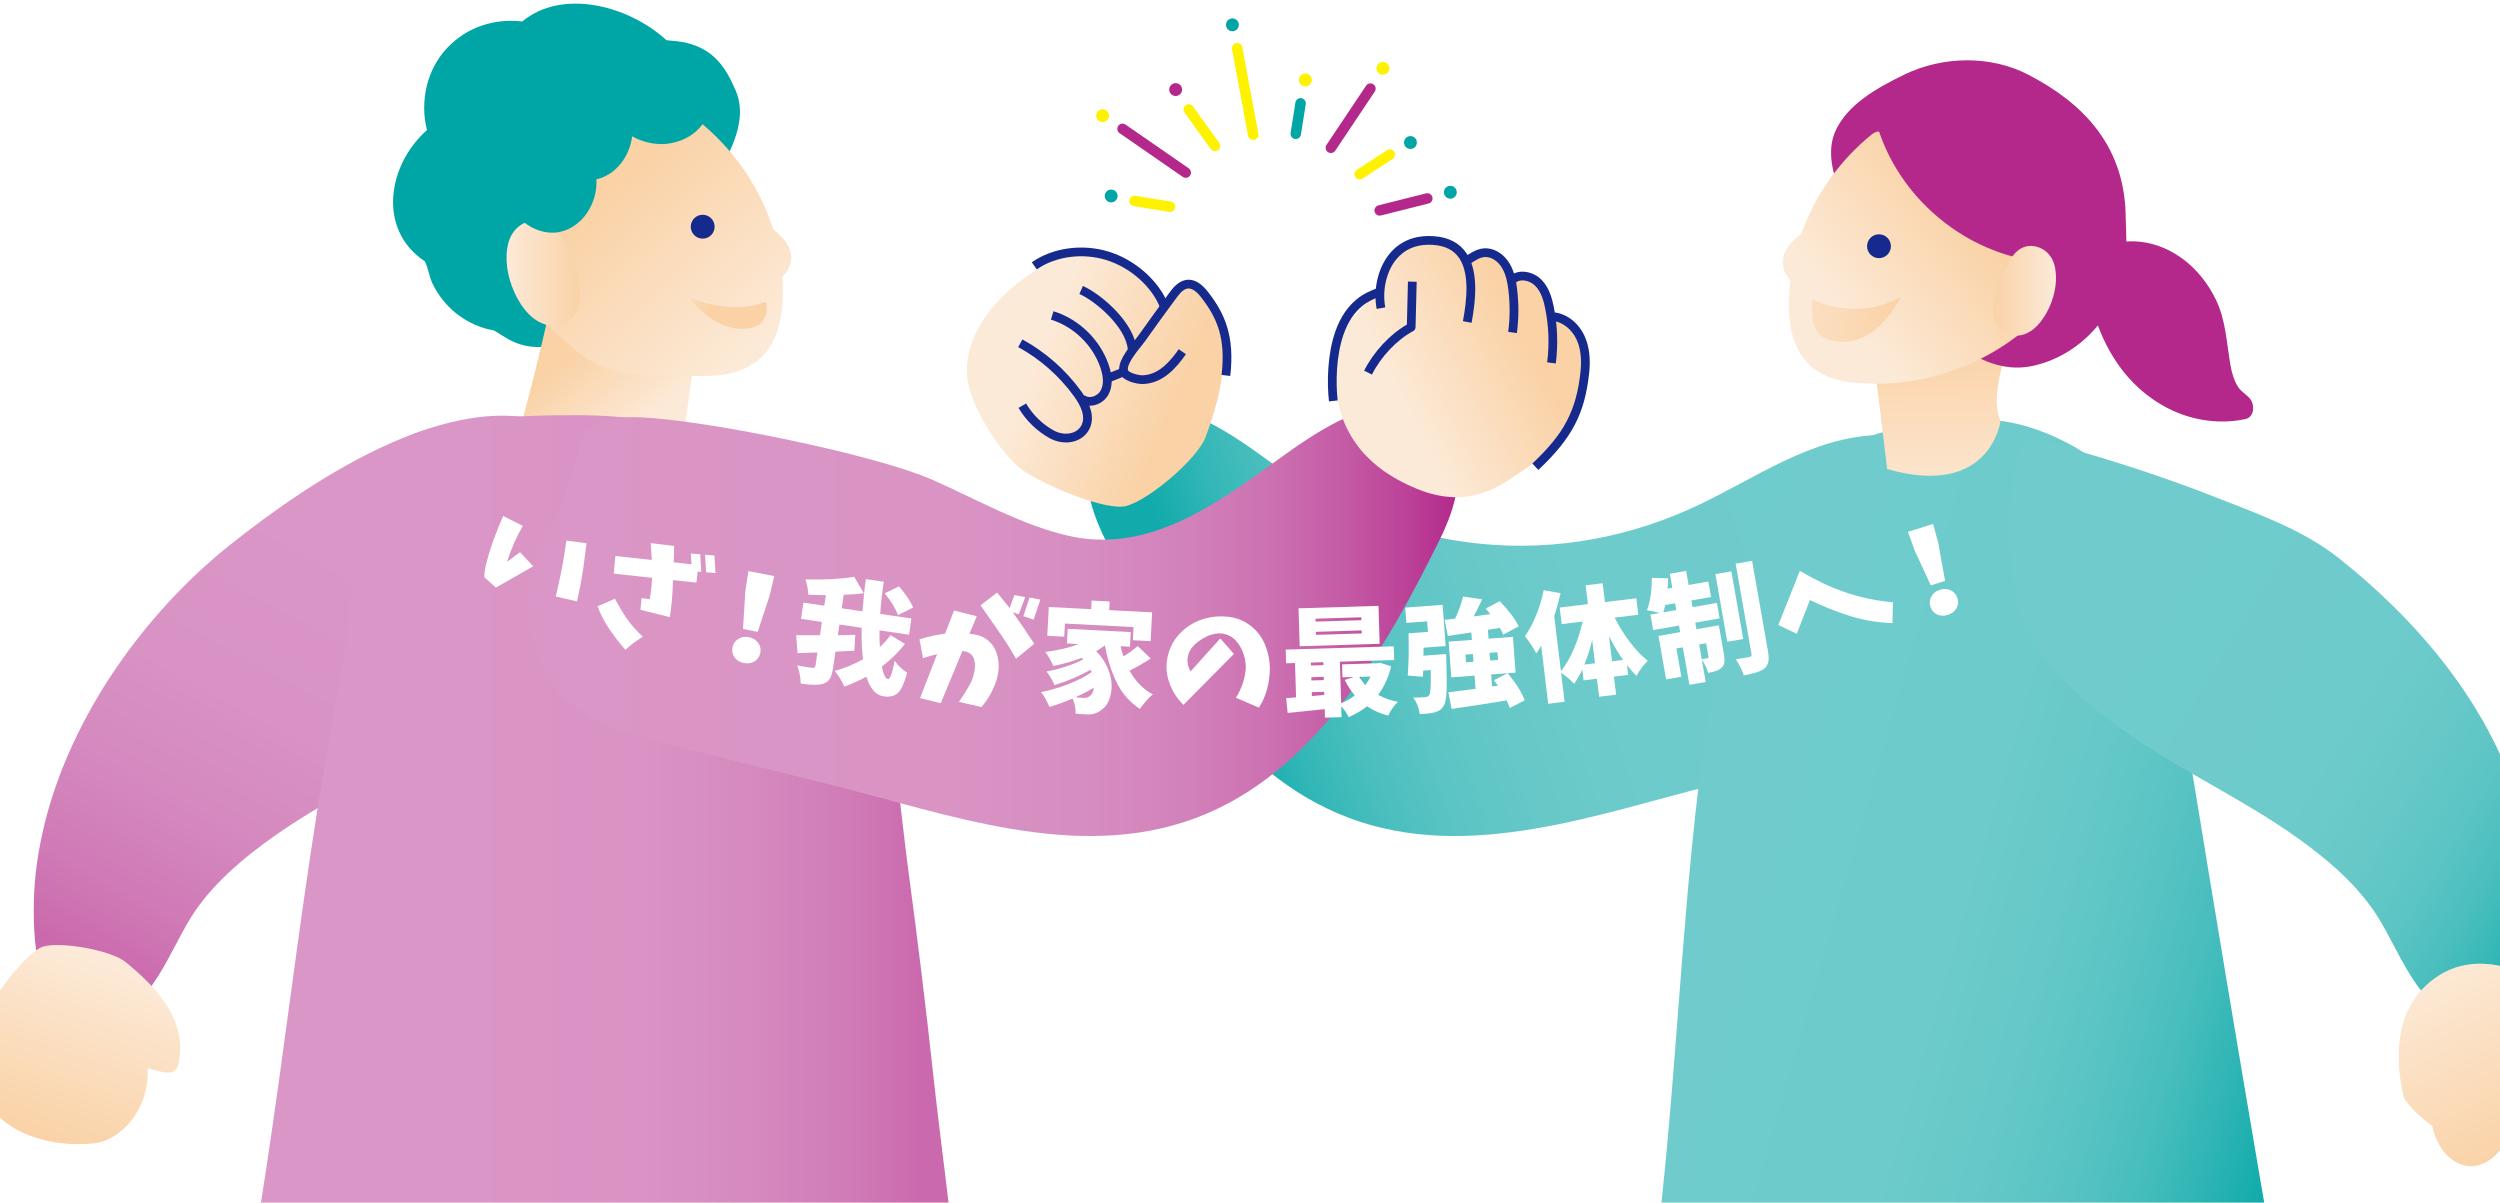 <?xml version="1.0" encoding="UTF-8"?><svg id="_レイヤー_2" xmlns="http://www.w3.org/2000/svg" xmlns:xlink="http://www.w3.org/1999/xlink" viewBox="0 0 750.22 360.89"><defs><style>.cls-1{fill:url(#_新規グラデーションスウォッチ_3-4);}.cls-1,.cls-2,.cls-3,.cls-4,.cls-5,.cls-6,.cls-7,.cls-8,.cls-9,.cls-10,.cls-11,.cls-12,.cls-13,.cls-14,.cls-15,.cls-16,.cls-17,.cls-18,.cls-19,.cls-20,.cls-21,.cls-22,.cls-23,.cls-24{stroke-width:0px;}.cls-2{fill:#b3288a;}.cls-3{fill:url(#_名称未設定グラデーション_166);}.cls-4{fill:#fff200;}.cls-5{fill:url(#_新規グラデーションスウォッチ_3-6);}.cls-6{fill:#152a8c;}.cls-7{fill:url(#_新規グラデーションスウォッチ_3);}.cls-8{fill:url(#_新規グラデーションスウォッチ_3-5);}.cls-9{fill:url(#_名称未設定グラデーション_164);}.cls-10{fill:url(#_名称未設定グラデーション_32);}.cls-11{fill:url(#_名称未設定グラデーション_161-2);}.cls-12{fill:url(#_新規グラデーションスウォッチ_3-8);}.cls-13{fill:#00a5a5;}.cls-14{fill:none;}.cls-25{filter:url(#drop-shadow-1);}.cls-26{clip-path:url(#clippath-1);}.cls-15{fill:url(#_名称未設定グラデーション_71);}.cls-16{fill:url(#_新規グラデーションスウォッチ_3-9);}.cls-17{fill:url(#_名称未設定グラデーション_161);}.cls-27{clip-path:url(#clippath);}.cls-18{fill:url(#_新規グラデーションスウォッチ_3-7);}.cls-19{fill:url(#_名称未設定グラデーション_66);}.cls-20{fill:url(#_名称未設定グラデーション_64);}.cls-21{fill:#fff;}.cls-22{fill:url(#_名称未設定グラデーション_32-2);}.cls-23{fill:url(#_新規グラデーションスウォッチ_3-3);}.cls-24{fill:url(#_新規グラデーションスウォッチ_3-2);}</style><clipPath id="clippath"><rect class="cls-14" width="750.22" height="360.89"/></clipPath><clipPath id="clippath-1"><rect class="cls-14" x="-86.73" y="-50.56" width="955.6" height="426.5"/></clipPath><linearGradient id="_名称未設定グラデーション_32" x1="565.06" y1="134.93" x2="363.38" y2="203.75" gradientUnits="userSpaceOnUse"><stop offset="0" stop-color="#70cccc"/><stop offset=".46" stop-color="#6ecbcb"/><stop offset=".62" stop-color="#67c8c8"/><stop offset=".74" stop-color="#5bc4c4"/><stop offset=".83" stop-color="#4abebe"/><stop offset=".91" stop-color="#34b7b7"/><stop offset=".98" stop-color="#1aadad"/><stop offset="1" stop-color="#12abab"/></linearGradient><linearGradient id="_名称未設定グラデーション_164" x1="505.85" y1="281.44" x2="685.91" y2="333.4" gradientUnits="userSpaceOnUse"><stop offset=".05" stop-color="#70cccc"/><stop offset=".39" stop-color="#6dcbcb"/><stop offset=".56" stop-color="#66c8c8"/><stop offset=".7" stop-color="#58c3c3"/><stop offset=".81" stop-color="#46bdbd"/><stop offset=".91" stop-color="#2db4b4"/><stop offset="1" stop-color="#12abab"/></linearGradient><linearGradient id="_新規グラデーションスウォッチ_3" x1="584.92" y1="154.57" x2="584.31" y2="102" gradientUnits="userSpaceOnUse"><stop offset="0" stop-color="#fcead8"/><stop offset="1" stop-color="#fad2a6"/></linearGradient><linearGradient id="_新規グラデーションスウォッチ_3-2" x1="552.42" y1="94.86" x2="591.09" y2="64.65" xlink:href="#_新規グラデーションスウォッチ_3"/><linearGradient id="_名称未設定グラデーション_161" x1="598.09" y1="87.27" x2="616.99" y2="87.27" gradientUnits="userSpaceOnUse"><stop offset="0" stop-color="#fad2a6"/><stop offset="1" stop-color="#fcead8"/></linearGradient><linearGradient id="_名称未設定グラデーション_32-2" x1="629.69" y1="182.07" x2="776.79" y2="271.13" xlink:href="#_名称未設定グラデーション_32"/><linearGradient id="_新規グラデーションスウォッチ_3-3" x1="732.36" y1="288.66" x2="761.09" y2="343.72" xlink:href="#_新規グラデーションスウォッチ_3"/><linearGradient id="_新規グラデーションスウォッチ_3-4" x1="521.66" y1="98.24" x2="570" y2="94.61" xlink:href="#_新規グラデーションスウォッチ_3"/><linearGradient id="_新規グラデーションスウォッチ_3-5" x1="311.25" y1="105.56" x2="351.73" y2="122.48" xlink:href="#_新規グラデーションスウォッチ_3"/><linearGradient id="_名称未設定グラデーション_71" x1="112.98" y1="168.7" x2="42.76" y2="297.97" gradientUnits="userSpaceOnUse"><stop offset="0" stop-color="#da96c6"/><stop offset=".36" stop-color="#d893c4"/><stop offset=".61" stop-color="#d589bf"/><stop offset=".83" stop-color="#d07ab6"/><stop offset="1" stop-color="#ca69ad"/></linearGradient><linearGradient id="_新規グラデーションスウォッチ_3-6" x1="185.76" y1="133.85" x2="166.43" y2="110.89" xlink:href="#_新規グラデーションスウォッチ_3"/><linearGradient id="_名称未設定グラデーション_64" x1="63.39" y1="294.87" x2="290.26" y2="294.87" gradientUnits="userSpaceOnUse"><stop offset=".33" stop-color="#da96c6"/><stop offset=".57" stop-color="#d993c4"/><stop offset=".71" stop-color="#d68abf"/><stop offset=".84" stop-color="#d07cb7"/><stop offset=".94" stop-color="#ca69ad"/></linearGradient><linearGradient id="_名称未設定グラデーション_66" x1="158.51" y1="186.44" x2="437.51" y2="186.44" gradientUnits="userSpaceOnUse"><stop offset="0" stop-color="#da96c6"/><stop offset=".44" stop-color="#d994c4"/><stop offset=".6" stop-color="#d68dc1"/><stop offset=".71" stop-color="#d281ba"/><stop offset=".8" stop-color="#cc70b1"/><stop offset=".88" stop-color="#c45aa5"/><stop offset=".95" stop-color="#bb4097"/><stop offset="1" stop-color="#b3288a"/></linearGradient><linearGradient id="_名称未設定グラデーション_161-2" x1="180.4" y1="59.8" x2="225.03" y2="107.5" xlink:href="#_名称未設定グラデーション_161"/><linearGradient id="_新規グラデーションスウォッチ_3-7" x1="151.98" y1="81.92" x2="174.12" y2="81.92" xlink:href="#_新規グラデーションスウォッチ_3"/><linearGradient id="_新規グラデーションスウォッチ_3-8" x1="32.79" y1="288.34" x2="14.06" y2="342.72" xlink:href="#_新規グラデーションスウォッチ_3"/><linearGradient id="_名称未設定グラデーション_166" x1="198.6" y1="82.59" x2="214.31" y2="89.84" gradientUnits="userSpaceOnUse"><stop offset="0" stop-color="#fcead8"/><stop offset="1" stop-color="#fad2a6"/></linearGradient><linearGradient id="_新規グラデーションスウォッチ_3-9" x1="418.92" y1="118.52" x2="456.38" y2="99.19" xlink:href="#_新規グラデーションスウォッチ_3"/><filter id="drop-shadow-1" filterUnits="userSpaceOnUse"><feOffset dx="0" dy="0"/><feGaussianBlur result="blur" stdDeviation="9"/><feFlood flood-color="#000" flood-opacity=".3"/><feComposite in2="blur" operator="in"/><feComposite in="SourceGraphic"/></filter></defs><g id="_レイヤー_1-2"><g class="cls-27"><g class="cls-26"><path class="cls-13" d="M387.95,41.44c-.48-.33-.76-.92-.66-1.54l1.45-9.14c.14-.86.94-1.44,1.8-1.3.85.14,1.44.94,1.3,1.8l-1.45,9.14c-.14.86-.94,1.44-1.8,1.3-.24-.04-.45-.13-.64-.25Z"/><circle class="cls-4" cx="391.72" cy="23.99" r="1.93"/><path class="cls-4" d="M407.15,53.57c-.16-.11-.31-.26-.43-.44-.47-.73-.27-1.7.46-2.17l9.04-5.89c.73-.47,1.7-.27,2.17.46.47.73.27,1.7-.46,2.17l-9.04,5.89c-.55.36-1.24.33-1.75-.02Z"/><circle class="cls-13" cx="423.26" cy="42.77" r="1.93"/><path class="cls-4" d="M375.18,41.73c-.33-.23-.58-.58-.66-1.01l-4.8-25.97c-.16-.85.41-1.67,1.26-1.83.85-.16,1.67.41,1.83,1.26l4.8,25.97c.16.85-.41,1.67-1.26,1.83-.43.08-.84-.02-1.17-.25Z"/><circle class="cls-13" cx="369.83" cy="7.45" r="1.93"/><path class="cls-2" d="M398.49,45.64c-.71-.49-.89-1.45-.42-2.17l11.87-17.75c.48-.72,1.46-.91,2.18-.43,0,0,.01,0,.02.01.71.49.89,1.45.42,2.17l-11.87,17.75c-.48.72-1.46.91-2.18.43,0,0-.01,0-.02-.01Z"/><circle class="cls-4" cx="415" cy="20.51" r="1.93"/><path class="cls-2" d="M413.14,64.43c-.3-.21-.54-.53-.63-.91-.21-.84.3-1.69,1.14-1.9l14.29-3.59c.84-.21,1.69.3,1.9,1.14.21.84-.3,1.69-1.14,1.9l-14.29,3.59c-.45.11-.91.02-1.27-.23Z"/><circle class="cls-13" cx="435.23" cy="57.69" r="1.93"/><path class="cls-4" d="M363.73,45.11c-.15-.1-.28-.23-.39-.38l-7.88-10.96c-.51-.7-.35-1.68.36-2.19.7-.51,1.69-.35,2.19.36l7.88,10.96c.51.7.35,1.68-.36,2.19-.55.4-1.27.38-1.8.02Z"/><circle class="cls-2" cx="352.8" cy="26.88" r="1.93"/><path class="cls-4" d="M339.57,61.6c-.49-.33-.76-.93-.66-1.55.14-.86.95-1.44,1.8-1.3l10.65,1.73c.85.14,1.44.94,1.3,1.8-.14.86-.95,1.44-1.8,1.3l-10.65-1.73c-.24-.04-.45-.13-.63-.25Z"/><circle class="cls-13" cx="333.45" cy="58.81" r="1.93"/><path class="cls-2" d="M354.93,53.08h0s-18.96-13.12-18.96-13.12c-.71-.49-.89-1.47-.4-2.18.49-.71,1.47-.89,2.18-.4h0s18.96,13.12,18.96,13.12c.71.49.89,1.47.4,2.18-.49.71-1.47.89-2.18.4Z"/><circle class="cls-4" cx="330.89" cy="34.72" r="1.93"/><path class="cls-10" d="M598.74,157.85c-7.9-13.15-12.93-25.91-29.87-27.18-21.63-1.62-39.2,11.15-57.73,20.19-43.28,21.11-91.28,15.84-129.84-12.15-13.59-9.86-36.64-26.68-50.89-8.72-7.6,9.58-3.48,22.37,1.37,32.16,16.12,32.49,37.26,69.91,73.13,83.33,35.82,13.4,74.58-1.29,109.7-10.02,13.39-3.33,26.78-6.65,40.17-9.98,15.88-3.94,34.82-6.73,44.44-22.24,8.45-13.62,7.66-31.84-.49-45.39Z"/><path class="cls-9" d="M694.63,447.25c-15.17-84.33-28.25-163.23-42.07-247.84-3.01-18.44-5.38-43.63-17.97-56.26-9.34-9.36-25.9-17.15-38.55-17.11-20.53.07-41.95,3.05-57.68,18.99-17.82,18.06-22.45,46.92-26.15,72.11-7.04,47.92-8.47,96.23-13.7,144.33-3.22,29.61-10.53,57.91-8.41,88,.25,3.56.64,7.42,2.91,9.97,2.62,2.95,6.82,3.14,10.57,3.13,60.56-.07,121.12-.14,181.68-.21,2.86,0,6.03-.13,8.09-2.31,2.71-2.85,2.2-7.67,1.47-11.71-.07-.37-.13-.74-.2-1.11Z"/><path class="cls-7" d="M606.11,95.01s-10.28,22.21-5.76,31.25c0,0-2.89,23.4-34.03,14.5l-3.8-31.36s16.86-20.97,43.59-14.39Z"/><path class="cls-2" d="M674.22,118.66c-1.01-.87-2.02-1.53-2.81-2.88-1.08-1.86-1.69-3.99-2.06-6.1-1.19-6.73-1.37-13.53-4.41-19.8-4.68-9.66-13.17-16.23-22.55-17.31-3.09-.36-6.24-.09-9.24.76-2.17.61-6.3,1.73-7.29,4.03-.53,1.23-.03,2.02.24,3.17.33,1.37.34,2.84.49,4.3.3,2.91.84,5.8,1.61,8.62,1.53,5.57,3.97,10.9,7.24,15.66,5.7,8.3,14.03,14.14,22.86,16.32,5.17,1.28,10.4,1.43,15.52.33,2.82-.6,2.88-4.58,1.18-6.36-.26-.27-.52-.51-.78-.73Z"/><path class="cls-2" d="M637.8,62.27c-1.24-18.69-12.19-31.1-29.17-39.87-11.3-5.84-25.61-5.63-37.19,0-7.76,3.77-17.2,8.89-20.75,17.16-4.9,11.43,6.23,27.76,12.82,36.77,10.54,14.41,27.21,37.91,46.75,33.42,17.15-3.94,27.93-20.24,27.88-35.45,0-1.16-.26-10.92-.34-12.04Z"/><path class="cls-24" d="M599.27,48.38c-4.7-5.81-11.02-10.07-18.48-11.28-5.4-.88-11.18-.19-16.05,2.34-1.04-.1-2.09.13-2.93.8-9.68,7.8-17.1,18.25-21.26,29.9-1.72,1.4-3.43,2.87-4.54,4.8-1.76,3.05-1.18,6.73,1.23,9.19-.14,1.15-.24,2.3-.31,3.46-.58,9.43.71,19.87,10,24.71,4.26,2.22,9.23,2.64,13.95,2.82,4.79.18,9.58-.17,14.29-1.04,10.9-2.03,21.22-6.43,30.05-13.18.46-.35.8-.75,1.09-1.17,1.07-.67,1.89-1.72,1.97-3.01,1.13-16.4,1.98-34.75-9.01-48.34Z"/><path class="cls-2" d="M604.65,42.13c-6.28-5.24-13.91-8.99-21.99-10.4-4.57-.79-21.95-2.58-19.22,6.35,6.3,20.62,24.82,36.68,46.1,40.09,2.18.35,3.78-.67,4.65-2.15.19.01.37.03.56.02,2.65-.2,4.34-2.49,4.3-5.02-.16-11.16-5.9-21.82-14.39-28.9Z"/><path class="cls-17" d="M616.51,79.53c-.71-2.7-2.72-4.88-5.47-5.54-3.5-.83-6.12,1.07-7.8,3.92-2.16,3.65-4.25,8.54-4.92,12.72-.34,2.17-.4,4.44.62,6.44,1.25,2.46,3.77,3.81,6.52,3.65,4.6-.27,7.84-4.77,9.56-8.6,1.72-3.82,2.57-8.49,1.49-12.6Z"/><path class="cls-22" d="M702.01,167.62c-11.07-8.81-24.91-13.56-37.92-18.71-15.28-6.04-38.04-13.45-54.08-17.13-8.38-1.92-9.34,46.01-1.41,58.66,8.9,14.2,22.02,24.72,35.95,33.69,14.53,9.35,30.17,16.92,44.3,26.9,8.74,6.18,17.29,13.34,23.42,22.16,7.67,11.04,12.86,30.31,27.78,33.14,3.9.74,8.12.17,11.46-2.05,3.63-2.41,5.55-6.26,6.77-10.31,2.24-7.44,2.66-15.76,2.5-23.48-.16-7.78-1.33-15.51-3.18-23.07-7.96-32.51-29.87-59.33-55.61-79.82Z"/><path class="cls-23" d="M729.88,337.92c2.51,11.58,13.19,16.82,20.94,6.52.24-.26,6.53,6.92,10.76-4.21,0,0,6.87,3.42,9-10.1,3.77.83,8.39-5.82,7.2-13.28-3.02-19.02-29.1-35.08-46.01-24.07-12.72,8.28-13.52,23.07-10.49,36.32,0,0,.62,2.71,8.6,8.82Z"/><path class="cls-1" d="M543.75,89.84s12.95,6.81,26.58-.68c0,0-7.52,16.45-21.12,12.95-5.28-1.48-5.73-6.01-5.45-12.27Z"/><circle class="cls-6" cx="563.86" cy="73.89" r="3.58"/><path class="cls-8" d="M359.73,87.88c-3.8-4.21-7.23.87-11,4.34-7.52-14.18-22.62-18.1-31.28-14.45-13.88,5.85-28.93,20.32-27.17,35.86.92,8.16,10.18,23.18,17.07,27.78,7.04,4.7,24.89,12.01,30.67,10.42,7.07-1.95,21.38-14.24,23.78-20.73,5.4-14.61,9.1-30.82-2.08-43.21Z"/><path class="cls-6" d="M342.84,115.24c-1.87,0-6.17-.94-6.86-3.46-.8-2.99,2.22-6.77,4.43-9.53.47-.59.89-1.11,1.18-1.52,3.2-4.52,6.2-8.66,9.73-13.42,1.65-2.22,3.44-3.35,5.33-3.37h.04c2.03,0,3.97,1.25,5.94,3.81,4.93,6.41,7.94,13.13,6.56,25.07l-2.61-.3c1.28-11.1-1.36-17.1-6.03-23.17-1.42-1.85-2.72-2.78-3.86-2.78,0,0-.01,0-.02,0-1.02,0-2.11.79-3.25,2.31-3.52,4.74-6.51,8.86-9.7,13.37-.32.45-.77,1.01-1.27,1.65-1.54,1.92-4.4,5.5-3.94,7.2.16.61,2.7,1.53,4.39,1.52,4.86-.15,8.34-4.26,10.83-7.83l2.15,1.5c-2.84,4.07-6.87,8.77-12.9,8.95-.05,0-.1,0-.15,0Z"/><path class="cls-6" d="M319.87,132.77c-1.61,0-3.26-.4-4.73-1.19-3.83-2.05-7.29-5.39-9.49-9.18l2.27-1.32c1.96,3.37,5.04,6.36,8.45,8.18,1.75.94,3.89,1.14,5.59.54.89-.32,2.09-1.01,2.72-2.51.89-2.12.11-4.9-2.32-8.28-4.4-6.11-10.21-11.25-16.81-14.85l1.26-2.3c6.94,3.79,13.06,9.2,17.69,15.62,3,4.17,3.88,7.81,2.61,10.83-.78,1.86-2.3,3.27-4.27,3.97-.94.33-1.95.5-2.97.5Z"/><path class="cls-6" d="M327,121.78c-1.22,0-2.33-.4-3.2-1.18l1.74-1.97c.65.57,1.47.57,2.03.47,1.14-.2,2.22-.96,2.74-1.93.91-1.69.88-3.98-.08-6.81-2.31-6.79-8.01-12.33-14.87-14.45l.78-2.51c7.65,2.36,14,8.54,16.58,16.11,1.21,3.55,1.18,6.54-.09,8.9-.9,1.67-2.66,2.93-4.59,3.27-.35.06-.69.09-1.02.09Z"/><path class="cls-6" d="M338.46,105.05c-.52-7-9.89-14.79-14.55-16.83l1.05-2.4c5.31,2.32,15.52,10.91,16.12,19.05l-2.62.19Z"/><polygon class="cls-6" points="333.31 114.56 332.34 112.13 336.7 110.37 337.68 112.81 333.31 114.56"/><path class="cls-6" d="M348.13,92.34c-2.48-6.37-9-12.12-16.23-14.33-7.16-2.18-15.12-1.09-20.77,2.84l-1.5-2.15c6.3-4.38,15.12-5.61,23.04-3.2,7.96,2.42,15.16,8.81,17.91,15.89l-2.45.95Z"/><path class="cls-15" d="M13.34,247.44c-1.85,7.55-3.02,15.28-3.18,23.07-.16,7.72.27,16.04,2.5,23.48,1.22,4.05,3.14,7.9,6.77,10.31,3.35,2.22,7.56,2.79,11.46,2.05,14.92-2.83,20.11-22.11,27.78-33.14,6.14-8.83,14.69-15.99,23.42-22.16,14.12-9.98,29.77-17.55,44.3-26.9,13.93-8.97,27.06-19.49,35.95-33.69,9.59-15.3,29.84-49.07,9.63-60.46-31.84-17.94-78.73,14.24-102.94,33.51-25.74,20.49-47.75,51.43-55.71,83.94Z"/><path class="cls-13" d="M220.84,27.32c-3.3-7.73-6.91-12.4-14.57-14.39-1.99-.52-4.15-.66-6.27-.86-11.42-10.45-31.25-15.59-43.27-5.63-8.23-.92-16.35,1.48-22.45,7.85-6.19,6.46-8.35,16.17-6.15,24.75-11.86,10.48-14.92,29.9-.65,39.38,1.04,1.99,1.3,4.54,2.28,6.6,3.57,7.48,10.37,12.71,18.52,14.16,3.1,1.87,5.31,3.62,9.04,4.48,20.11,4.64,39.12-25.19,49.97-40.1,6.79-9.32,18.59-24.42,13.54-36.24Z"/><path class="cls-5" d="M164.48,95.01s-8.92,39.5-13.44,48.54c0,0,28.63,15.11,51.87,3.59l5.17-37.74s-16.86-20.97-43.59-14.39Z"/><path class="cls-20" d="M66.81,423.24c17.97-84.33,20.06-141.31,36.43-225.92,3.57-18.44-1.43-50.32,13.5-62.95,11.07-9.36,41.81-9.82,56.79-9.77,30.1.08,53.87,7.59,73.93,42.09,7.43,12.79,12.98,26.42,16.76,40.51,4.77,17.79,6.02,36.69,8.47,54.86,2.71,20.11,5.16,40.25,7.36,60.41,4.61,42.21,12.43,87.26,8.89,129.54-.3,3.56-.76,7.42-3.45,9.97-3.11,2.95-8.07,3.14-12.52,3.13-71.75-.07-143.5-.14-215.25-.21-3.39,0-7.14-.13-9.59-2.31-3.21-2.85-2.6-7.67-1.74-11.71.08-.37,20.34-27.3,20.41-27.67Z"/><path class="cls-19" d="M164.5,203.24c9.62,15.5,28.57,18.29,44.44,22.24,13.39,3.33,26.78,6.65,40.17,9.98,35.12,8.73,73.87,23.42,109.7,10.02,35.87-13.42,57.02-50.84,73.13-83.33,4.86-9.79,8.98-22.58,1.37-32.16-15.38-19.38-40.51,1.37-54.35,11.22-17.47,12.42-36.44,24.83-58.88,19.45-14.22-3.41-27.07-10.88-40.46-16.76-17.29-7.6-69.45-18.23-88.47-18.7-22.71-.55-13.94,12.31-26.16,32.64-8.14,13.55-8.94,31.78-.49,45.39Z"/><path class="cls-11" d="M159.3,91.77c.03,1.29.83,2.39,1.92,3.13.28.43.61.85,1.08,1.23,8.95,7.26,12.46,12.88,23.84,15.51,4.91,1.14,17.07,1.11,22.12,1.19,4.98.08,10.24-.07,14.84-2.07,10.04-4.35,11.94-14.77,11.82-24.27-.02-1.17-.07-2.33-.15-3.5,2.66-2.35,3.46-6.01,1.77-9.17-1.07-2-2.79-3.56-4.53-5.06-3.77-11.93-11.05-22.83-20.84-31.19-.85-.72-1.95-1-3.05-.97-4.99-2.8-11.04-3.81-16.78-3.22-7.92.81-14.8,4.75-20.05,10.33-12.28,13.05-12.34,31.54-12,48.07Z"/><path class="cls-18" d="M154.29,87.59c2.02,4.49,5.82,9.77,11.21,10.08,3.22.19,6.17-1.4,7.64-4.28,1.2-2.34,1.13-5.01.73-7.55-.78-4.91-2.52-9.73-5.04-14-1.98-3.34-5.76-6.48-9.86-5.5-3.22.77-5.57,3.32-6.4,6.49-1.27,4.82-.28,10.29,1.74,14.77Z"/><path class="cls-12" d="M37.7,288.71c-4.25-3.49-18.98-6.19-24.6-4.69-4.6,1.22-13.92,13.38-16.86,19.42-2.88,5.91-3.21,19.92-.58,25.88,5.01,11.36,21.13,15.26,32.99,13.71,7.4-.97,16.18-9.7,15.66-22.43,3.97.87,8.36,2.98,9.28-1.43,2.7-12.98-6.32-22.6-15.88-30.46Z"/><path class="cls-13" d="M210.82,20.08c-2.56-3.29-6.83-5.52-12.8-5.33-7.83.24-13.08,5.03-15.88,11.94-4-1.66-8.77-1.31-12.48.93-3.71,2.23-6.25,6.29-6.65,10.6-.1,1.08-.09,2.22-.63,3.16-.8,1.4-2.52,1.9-3.96,2.61-6.83,3.38-7.87,12.61-4.5,18.78,1.33,2.42,3.56,4.39,5.92,5.59,2.3,1.17,5.1,1.75,7.63,1.33,7.22-1.21,11.94-8.7,11.5-15.88,5.91-1.35,10.01-6.93,10.73-12.92.57.32,1.16.62,1.75.88,2.72,1.17,6.03,1.75,9.03,1.33,12.91-1.83,16.32-15.31,10.33-23.01Z"/><path class="cls-3" d="M229.78,90.52s-9.45,4.6-23.25-1.53c0,0,6.87,9.83,16.24,9.68,9.37-.15,7.01-8.14,7.01-8.14Z"/><circle class="cls-6" cx="210.87" cy="68.03" r="3.58"/><path class="cls-16" d="M402.97,99.77s-12.8,33.82,23.89,47.57c15.76,5.59,24.88-2.67,31.92-7.37,6.89-4.6,16.15-19.62,17.07-27.78,1.09-9.59-5.2-17.83-9.96-16.55-3.5-17.16-12.08-12.39-12.08-12.39-6.04-13.98-13.67-4.45-13.98-4.77-10.49-12.71-23.83-5.4-26.38,9.53-9.85,8.26-10.49,11.76-10.49,11.76Z"/><path class="cls-6" d="M441.59,96.86l-2.58-.48c1.14-6.2,2.22-14.99-1.64-19.62-1.86-2.23-4.69-3.32-8.66-3.32s-7.27,1.46-9.66,4.33c-2.99,3.6-4.31,9.28-3.35,14.46l-2.58.48c-1.1-5.92.44-12.44,3.92-16.62,2.87-3.45,6.91-5.27,11.68-5.27s8.32,1.43,10.68,4.27c4.56,5.48,3.45,15.05,2.21,21.78Z"/><path class="cls-6" d="M455.19,99.96l-2.6-.35c.57-4.27.57-8.59.02-12.86-.25-1.91-.64-4.11-1.67-6-1.01-1.85-2.54-3.13-4.2-3.51-1.55-.35-2.91.1-5.39,1.81l-1.49-2.16c2.64-1.81,4.8-2.81,7.47-2.2,2.39.55,4.55,2.3,5.92,4.81,1.24,2.27,1.69,4.77,1.97,6.92.58,4.49.57,9.05-.02,13.54Z"/><path class="cls-6" d="M466.88,109.07l-2.6-.33c.69-5.38.5-10.81-.58-16.13-.47-2.35-1.19-4.99-2.95-6.79-1.44-1.47-4.06-2.31-5.81-1.09l-1.5-2.16c2.91-2.02,6.95-.87,9.18,1.41,2.25,2.3,3.13,5.54,3.65,8.1,1.13,5.61,1.33,11.32.61,16.99Z"/><path class="cls-6" d="M461.64,141.01l-1.8-1.91c9.57-9.01,13.22-15.96,14.45-27.53.41-3.86.01-7.12-1.19-9.7-1.41-3.03-4.13-5.2-6.94-5.52l.3-2.61c3.75.44,7.2,3.13,9.02,7.03,1.4,3.02,1.88,6.74,1.42,11.08-1.31,12.3-5.16,19.66-15.26,29.17Z"/><path class="cls-6" d="M411.7,112.41l-2.34-1.18c2.85-5.65,7.72-10.88,12.83-13.83l.32-12.91,2.62.07-.34,13.66c-.01.47-.28.9-.69,1.12-4.9,2.62-9.65,7.62-12.4,13.07Z"/><path class="cls-6" d="M398.81,120.46c-.64-5.63-.49-14.09,1.88-20.92,3.27-9.44,9.45-11.83,11.78-12.73.3-.12.54-.2.68-.28l1.43,2.2c-.29.19-.66.33-1.16.53-2.21.85-7.38,2.86-10.25,11.14-2.22,6.42-2.36,14.42-1.75,19.76l-2.61.3Z"/></g><g class="cls-25"><path class="cls-21" d="M150.99,154.84l5.9,2.97c-1.81,3.07-3.4,6.67-4.75,10.79l3.92-2.9,3.94,4.24-11.2,6.4-3.46-3.14c.01-1.28.2-2.58.55-3.9.61-2.52,1.37-5.01,2.28-7.47.91-2.46,1.85-4.79,2.82-6.99ZM169.98,162.23l6.04.79c-.34,2.73-.7,5.51-1.09,8.32-.51,3.17-1.1,6.21-1.77,9.13l-6.37-1.46c.63-2.73,1.25-5.57,1.85-8.5.51-2.8.95-5.56,1.33-8.27Z"/><path class="cls-21" d="M184.52,179.68c1.04,1.93,2.16,3.82,3.36,5.67,1.48,2.11,3.16,4.02,5.05,5.73-1.92,1.11-3.67,2.42-5.23,3.94-1.87-2.09-3.56-4.29-5.08-6.61-1.37-2.04-2.47-4.2-3.3-6.48l5.2-2.24ZM184.7,166.85l10.9,1.18c-.09-1.67-.2-3.35-.33-5.05l7.03.86c-.05,1.65-.09,3.29-.11,4.9l5.32.61-.2-3.24,2.81.2.33,5.3-1.07-.09-.4,3.31-6.99-.74c-.05.49-.08.98-.08,1.47-.11,3.23-.41,6.45-.9,9.63l-8.81-2.18.35-3.54,2.41.35c.41-2.12.65-4.26.71-6.42l-11.5-1.26.5-5.31ZM211.89,171.73l-.31-5.26,2.8.23.34,5.27-2.84-.24Z"/><path class="cls-21" d="M219.81,194.29c.21-1.1.79-1.95,1.73-2.55.94-.59,2.01-.78,3.2-.54s2.12.8,2.77,1.7c.65.9.87,1.9.65,3.01-.22,1.13-.79,1.98-1.71,2.55-.92.57-1.99.74-3.21.51s-2.15-.79-2.79-1.67c-.64-.88-.85-1.88-.63-3.01ZM222.96,188.74l.72-11.46.9-5.91,7.77,1.51-1.38,5.82-3.58,10.91-4.42-.86Z"/><path class="cls-21" d="M267.29,190.63l4.27,2.61c-1.87,2.4-4.18,4.67-6.93,6.8.48,2.39,1.09,3.64,1.83,3.75.63.09,1.3-1.75,2.02-5.53,1.03,1.53,2.29,2.73,3.77,3.61-.86,3.1-1.79,5.12-2.81,6.07s-2.44,1.29-4.27,1.03c-2.34-.34-4.07-2.31-5.18-5.91-1.96,1.09-4.17,2.09-6.62,3.01-.66-1.61-1.62-3.19-2.86-4.72,2.97-.85,5.79-2.02,8.47-3.52-.36-2.87-.49-6.02-.4-9.44l-6.68-.98-.47,3.2,5.24-.09-.3,4.75c-.62.03-1.56.07-2.83.14-1.27.06-2.21.11-2.83.14l-.74,5.04c-.2,1.34-.51,2.37-.93,3.06-.42.7-1.06,1.2-1.91,1.5-1.35.47-3.63.46-6.86,0,.01-1.7-.34-3.53-1.05-5.48.83.17,1.73.33,2.72.49s1.59.24,1.83.25c.56.08.87-.13.95-.64l.58-3.97-5.96.19-.42-5.39c2.1.05,4.48.05,7.14.01l.58-3.97-6.26-.92.71-4.87,6.26.92.46-3.17c-2.01,0-3.77-.07-5.27-.17-.04-1.38-.31-2.9-.83-4.56,5.73.15,10.61-.11,14.64-.77l2.87,4.93c-1.5.21-3.51.36-6.04.47l-.59,4.04,6.23.91c.24-3.4.58-6.62,1.02-9.66l5.39.79c-.49,2.87-.85,6.08-1.09,9.65l9.36,1.37-.71,4.87-8.87-1.3c-.02,1.89.02,3.56.12,4.99,1.12-1.02,2.19-2.2,3.22-3.54ZM274.05,182.31l-4.6,2.28c-.63-1.87-1.94-4.05-3.95-6.55l4.28-2.07c2.1,2.46,3.52,4.58,4.26,6.34Z"/><path class="cls-21" d="M275.92,191.85c2.48-.8,5.04-1.36,7.69-1.7l2.68-6.95,6.83,1.72-2.2,5.26c.65.06,1.3.16,1.95.29,1.46.28,2.74.92,3.86,1.93,1.12,1,1.9,2.21,2.35,3.62.45,1.41.65,2.85.59,4.31-.06,1.47-.32,2.88-.78,4.25-1,2.82-2.46,5.35-4.37,7.6l-6.77-1.57c1.28-1.81,2.46-3.69,3.55-5.66.48-1.08.85-2.21,1.1-3.39.25-1.18.24-2.36-.05-3.55-.29-1.19-1.07-2-2.34-2.43-.37-.11-.77-.18-1.21-.22l-6.49,15.66-6.21-1.52,5.12-13.21c-1.45.36-2.86.76-4.25,1.21l-1.04-5.65ZM310.37,193.19l-5.48,4.49c-1.61-2.86-3.37-5.63-5.27-8.31-1.8-2.55-3.59-5.12-5.37-7.72l4.96-3.83c1.29,1.54,2.54,3.08,3.76,4.64l1.43-3.89,3.26.63-1.94,5.14-1.78-.6c.04.08.09.15.15.23,2.16,3.03,4.25,6.11,6.28,9.22ZM308.95,179.32l3.26.6-2.03,6.02-3.08-1.04,1.85-5.58Z"/><path class="cls-21" d="M341.4,193.88l3.93,3.72c-1.97,1.31-4.1,2.52-6.38,3.65,1.78,3.21,4.11,5.59,6.99,7.12-.61.49-1.29,1.16-2.04,2.02s-1.35,1.65-1.81,2.35c-2.88-1.86-5.15-4.38-6.79-7.55-1.64-3.17-2.89-7.01-3.73-11.51-1.32.94-2.19,1.52-2.62,1.73,1.52,1.51,2.67,3.19,3.45,5.04.78,1.85,1.18,3.58,1.19,5.18.01,1.61-.24,3.07-.76,4.4-.51,1.32-1.25,2.29-2.19,2.9-.73.6-1.46,1-2.17,1.21-.72.21-1.6.29-2.65.23-.84-.02-1.85-.1-3.02-.23,0-1.62-.32-3.13-.93-4.52-2.07.9-4.38,1.74-6.96,2.53-.69-1.73-1.52-3.21-2.52-4.46,2.63-.5,5.36-1.29,8.19-2.39,2.83-1.1,5.15-2.29,6.98-3.58l-.31-.72c-3.39,1.91-7,3.44-10.83,4.58-.69-1.63-1.49-2.99-2.39-4.07,1.85-.33,3.81-.83,5.89-1.51s3.79-1.39,5.15-2.15c-.04-.05-.12-.12-.22-.22-.1-.1-.17-.17-.22-.22-2.78,1.05-5.62,1.87-8.54,2.44-.67-1.56-1.48-2.96-2.42-4.21,3.76-.46,7.11-1.25,10.05-2.37l-3.55-.18.23-4.39,18.92.98-.23,4.39-2.84-.15c.15.71.45,1.74.9,3.07,1.62-1.02,3.05-2.06,4.28-3.12ZM319.57,187.12l-.2,3.93-5.09-.26.45-8.64,12.71.66.13-2.6,5.41.28-.13,2.6,12.89.67-.45,8.64-5.34-.28.2-3.93-20.57-1.07ZM327.14,208.77c.61-.46.98-1.26,1.11-2.41-1.46.91-3.3,1.87-5.54,2.88.58.08,1.37.14,2.35.19.96.05,1.65-.17,2.08-.67Z"/><path class="cls-21" d="M366.19,191.58l4.1,4.65-15.14,15.28c-2.02-1.94-3.47-4.25-4.36-6.94-.89-2.68-.97-5.39-.25-8.12.72-2.73,2.11-5.06,4.17-6.99,2.06-1.92,4.46-3.24,7.21-3.93,2.28-.59,4.62-.72,7.02-.4,2.4.32,4.55,1.23,6.46,2.74,1.91,1.51,3.32,3.38,4.23,5.6.91,2.22,1.39,4.52,1.44,6.89,0,2.13-.26,4.23-.79,6.29-.53,2.06-1.36,3.96-2.5,5.71l-6.9-2.99c.88-1.37,1.58-2.86,2.1-4.44.52-1.59.81-3.21.88-4.88-.06-1.45-.33-2.86-.83-4.21s-1.24-2.56-2.21-3.63c-.76-.83-1.68-1.42-2.74-1.79-1.06-.36-2.15-.45-3.27-.26-1.12.19-2.14.53-3.09,1.04-1.27.64-2.43,1.47-3.47,2.5-1.04,1.02-1.66,2.25-1.85,3.69s.11,2.79.89,4.07l8.89-9.86Z"/><path class="cls-21" d="M414.19,198.89l3.27,1.06c-.79,3.31-2.09,6.16-3.89,8.56,1.72.98,3.7,1.68,5.94,2.1-1.18,1.14-2.16,2.52-2.93,4.13-2.34-.58-4.46-1.52-6.35-2.79-1.44,1.17-3.27,2.26-5.49,3.26-.57-1.13-1.32-2.22-2.25-3.27l.1,3.27-4.99.15-.08-2.56c-5.33.54-9.04.92-11.11,1.15l-.45-4.45c1.33-.09,2.33-.17,2.98-.23l-.32-10.3-2.67.08-.13-4.11,32.43-.99.13,4.11-16.3.5.38,12.44c1.48-.56,2.85-1.33,4.11-2.31-1.07-1.21-2.09-2.76-3.06-4.66l2.72-.86-3.37.1-.12-3.9,10.58-.33.87-.17ZM413.67,181.81l.35,11.38-24,.74-.35-11.38,24-.74ZM397.1,198.71l-3.72.12.03.88,3.73-.11-.03-.88ZM393.51,203.22l.03.98,3.72-.11-.03-.98-3.72.11ZM393.68,208.87l3.72-.32-.03-.95-3.73.11.04,1.16ZM408.53,186.12l-.03-.88-13.74.42.03.88,13.74-.42ZM408.65,190.09l-.03-.91-13.74.42.03.91,13.74-.42ZM411.3,203.02l-3.41.11c.37.67.98,1.49,1.83,2.48.67-.93,1.2-1.8,1.57-2.58Z"/><path class="cls-21" d="M427.16,196.77l6.8-.5c.04.87.06,1.5.07,1.9.14,4.41.15,7.63.04,9.66-.11,2.03-.41,3.39-.9,4.08-.38.57-.78.99-1.19,1.25-.42.27-.96.48-1.63.65-.9.23-2.33.4-4.3.49-.26-1.91-.91-3.56-1.95-4.97.96.02,2.14-.02,3.52-.12.56-.04.97-.22,1.23-.55.43-.5.6-3.03.5-7.58l-2.28.17c-.03.85-.06,1.46-.08,1.84l-4.54-.37c.29-3.99.37-8.22.23-12.67l5.82-.43-.23-3.16-6.24.46-.34-4.59,11.22-.83.91,12.38-6.63.49-.03,2.4ZM457.52,210.18l-4.45,2.27c-.07-.28-.38-1.03-.94-2.26-6.18,1.02-11.68,1.87-16.52,2.56l-.97-5c3.05-.37,5.76-.72,8.14-1.06l-.29-3.93-6.98.51-.79-10.73,6.98-.51-.17-2.24c-2.28.36-4.62.71-7.04,1.05l-.99-4.83,3.15-.37c1.08-2.29,1.88-4.5,2.4-6.63l5.74.84c-1.06,2.26-1.92,3.97-2.58,5.13l5.03-.69c-.57-.71-1.04-1.26-1.43-1.66l4.24-2.22c2.77,2.85,4.66,5.37,5.67,7.55l-4.61,2.49c-.26-.66-.59-1.34-1-2.04l-3.62.58.2,2.67,7.33-.54.79,10.73-7.33.54.27,3.61,1.78-.24c-.32-.47-.72-1.02-1.21-1.64l4.11-2.1c2.58,3.1,4.28,5.82,5.11,8.15ZM439.93,198.75l2.24-.17-.17-2.31-2.24.17.17,2.31ZM449.37,195.73l-2.38.18.17,2.31,2.38-.18-.17-2.31Z"/><path class="cls-21" d="M491.62,184.48l-7.08.86c1.28,2.58,2.81,5.03,4.57,7.34,1.77,2.31,3.55,4.18,5.36,5.62-.57.54-1.19,1.25-1.85,2.12-.66.87-1.17,1.67-1.53,2.4-.8-.75-1.76-1.84-2.87-3.26l.36,2.97-4.26.52.66,5.41-5.1.62-.66-5.41-4.01.49-.39-3.25c-.75,1.63-1.57,3.06-2.45,4.3-1.2-1.29-2.5-2.39-3.9-3.28l1.05,8.66-4.92.6-2.11-17.42c-.39.69-.88,1.45-1.46,2.3-.34-.67-.87-1.55-1.6-2.66-.72-1.1-1.33-1.93-1.82-2.49,1.25-1.73,2.38-3.83,3.38-6.31,1-2.47,1.75-4.97,2.24-7.51l5.07.91c-.59,2.57-1.22,4.85-1.9,6.82l2.01,16.58c1.46-1.81,2.75-4.03,3.88-6.67,1.13-2.64,2.01-5.38,2.63-8.22l-6.28.76-.6-4.96,8.48-1.03-.69-5.65,5.1-.62.69,5.65,9.42-1.14.6,4.96ZM475.44,199.44l3.21-.39-.85-7.01c-.64,2.67-1.43,5.14-2.36,7.4ZM483.75,198.44l3.32-.4c-1.39-1.96-2.8-4.33-4.23-7.14l.91,7.54Z"/><path class="cls-21" d="M507.56,180.17l.36,2.04,7.31-1.28.81,4.64-7.31,1.28.35,1.97,6.72-1.18,1.53,8.69c.18,1.02.22,1.84.13,2.46-.09.62-.37,1.17-.84,1.63-.8.71-2.14,1.21-4.02,1.49-.33-1.23-.98-2.58-1.93-4.05l1.19,6.79-4.88.86-1.98-11.25-1.94.34,1.49,8.48-4.57.8-2.29-13.05,6.51-1.14-.35-1.97-7.76,1.36-.81-4.64,2.8-.49c-1.5-.4-2.78-.68-3.86-.82,1-2.56,1.49-5.79,1.47-9.72l4.91.14c-.03.93-.09,1.97-.2,3.11l1.45-.25-.74-4.22,4.88-.86.74,4.22,5.92-1.04.81,4.64-5.92,1.04ZM499.16,183.75l3.88-.68-.36-2.04-2.98.52c-.07.42-.25,1.15-.54,2.2ZM512,193.02l-2.11.37.77,4.4c.44-.05,1.01-.14,1.7-.26.28-.05.39-.21.34-.49l-.71-4.02ZM519.56,171.46l3.56,20.29-4.78.84-3.56-20.29,4.78-.84ZM520.83,169.16l4.95-.87,4.77,27.15c.23,1.32.27,2.36.11,3.14-.16.78-.55,1.45-1.16,2.01-1.02.84-3.08,1.54-6.2,2.09-.44-1.42-1.25-3.04-2.42-4.86,1.14-.15,2.51-.37,4.1-.65.51-.09.72-.39.63-.9l-4.76-27.11Z"/><path class="cls-21" d="M533.65,187.57l6.45-16.25c2.19,1.28,4.42,2.47,6.69,3.57s4.61,2.06,7.03,2.87c4.6,1.56,9.33,2.55,14.21,2.96l-.11,6.25c-4.44-.11-8.78-.84-13.01-2.2-4.03-1.29-7.95-2.86-11.77-4.71l-3.95,10.14-5.52-2.64Z"/><path class="cls-21" d="M579.41,175.65l-4.83-10.42-2.03-5.63,7.55-2.37,1.56,5.78,2.04,11.3-4.29,1.35ZM579.28,182.03c-.34-1.07-.23-2.09.31-3.06.54-.97,1.4-1.64,2.56-2,1.16-.37,2.24-.31,3.24.18,1,.48,1.67,1.26,2.01,2.34.34,1.1.25,2.12-.29,3.06-.54.94-1.4,1.6-2.59,1.97-1.19.37-2.27.33-3.25-.14-.98-.46-1.65-1.24-1.99-2.34Z"/></g></g></g></svg>